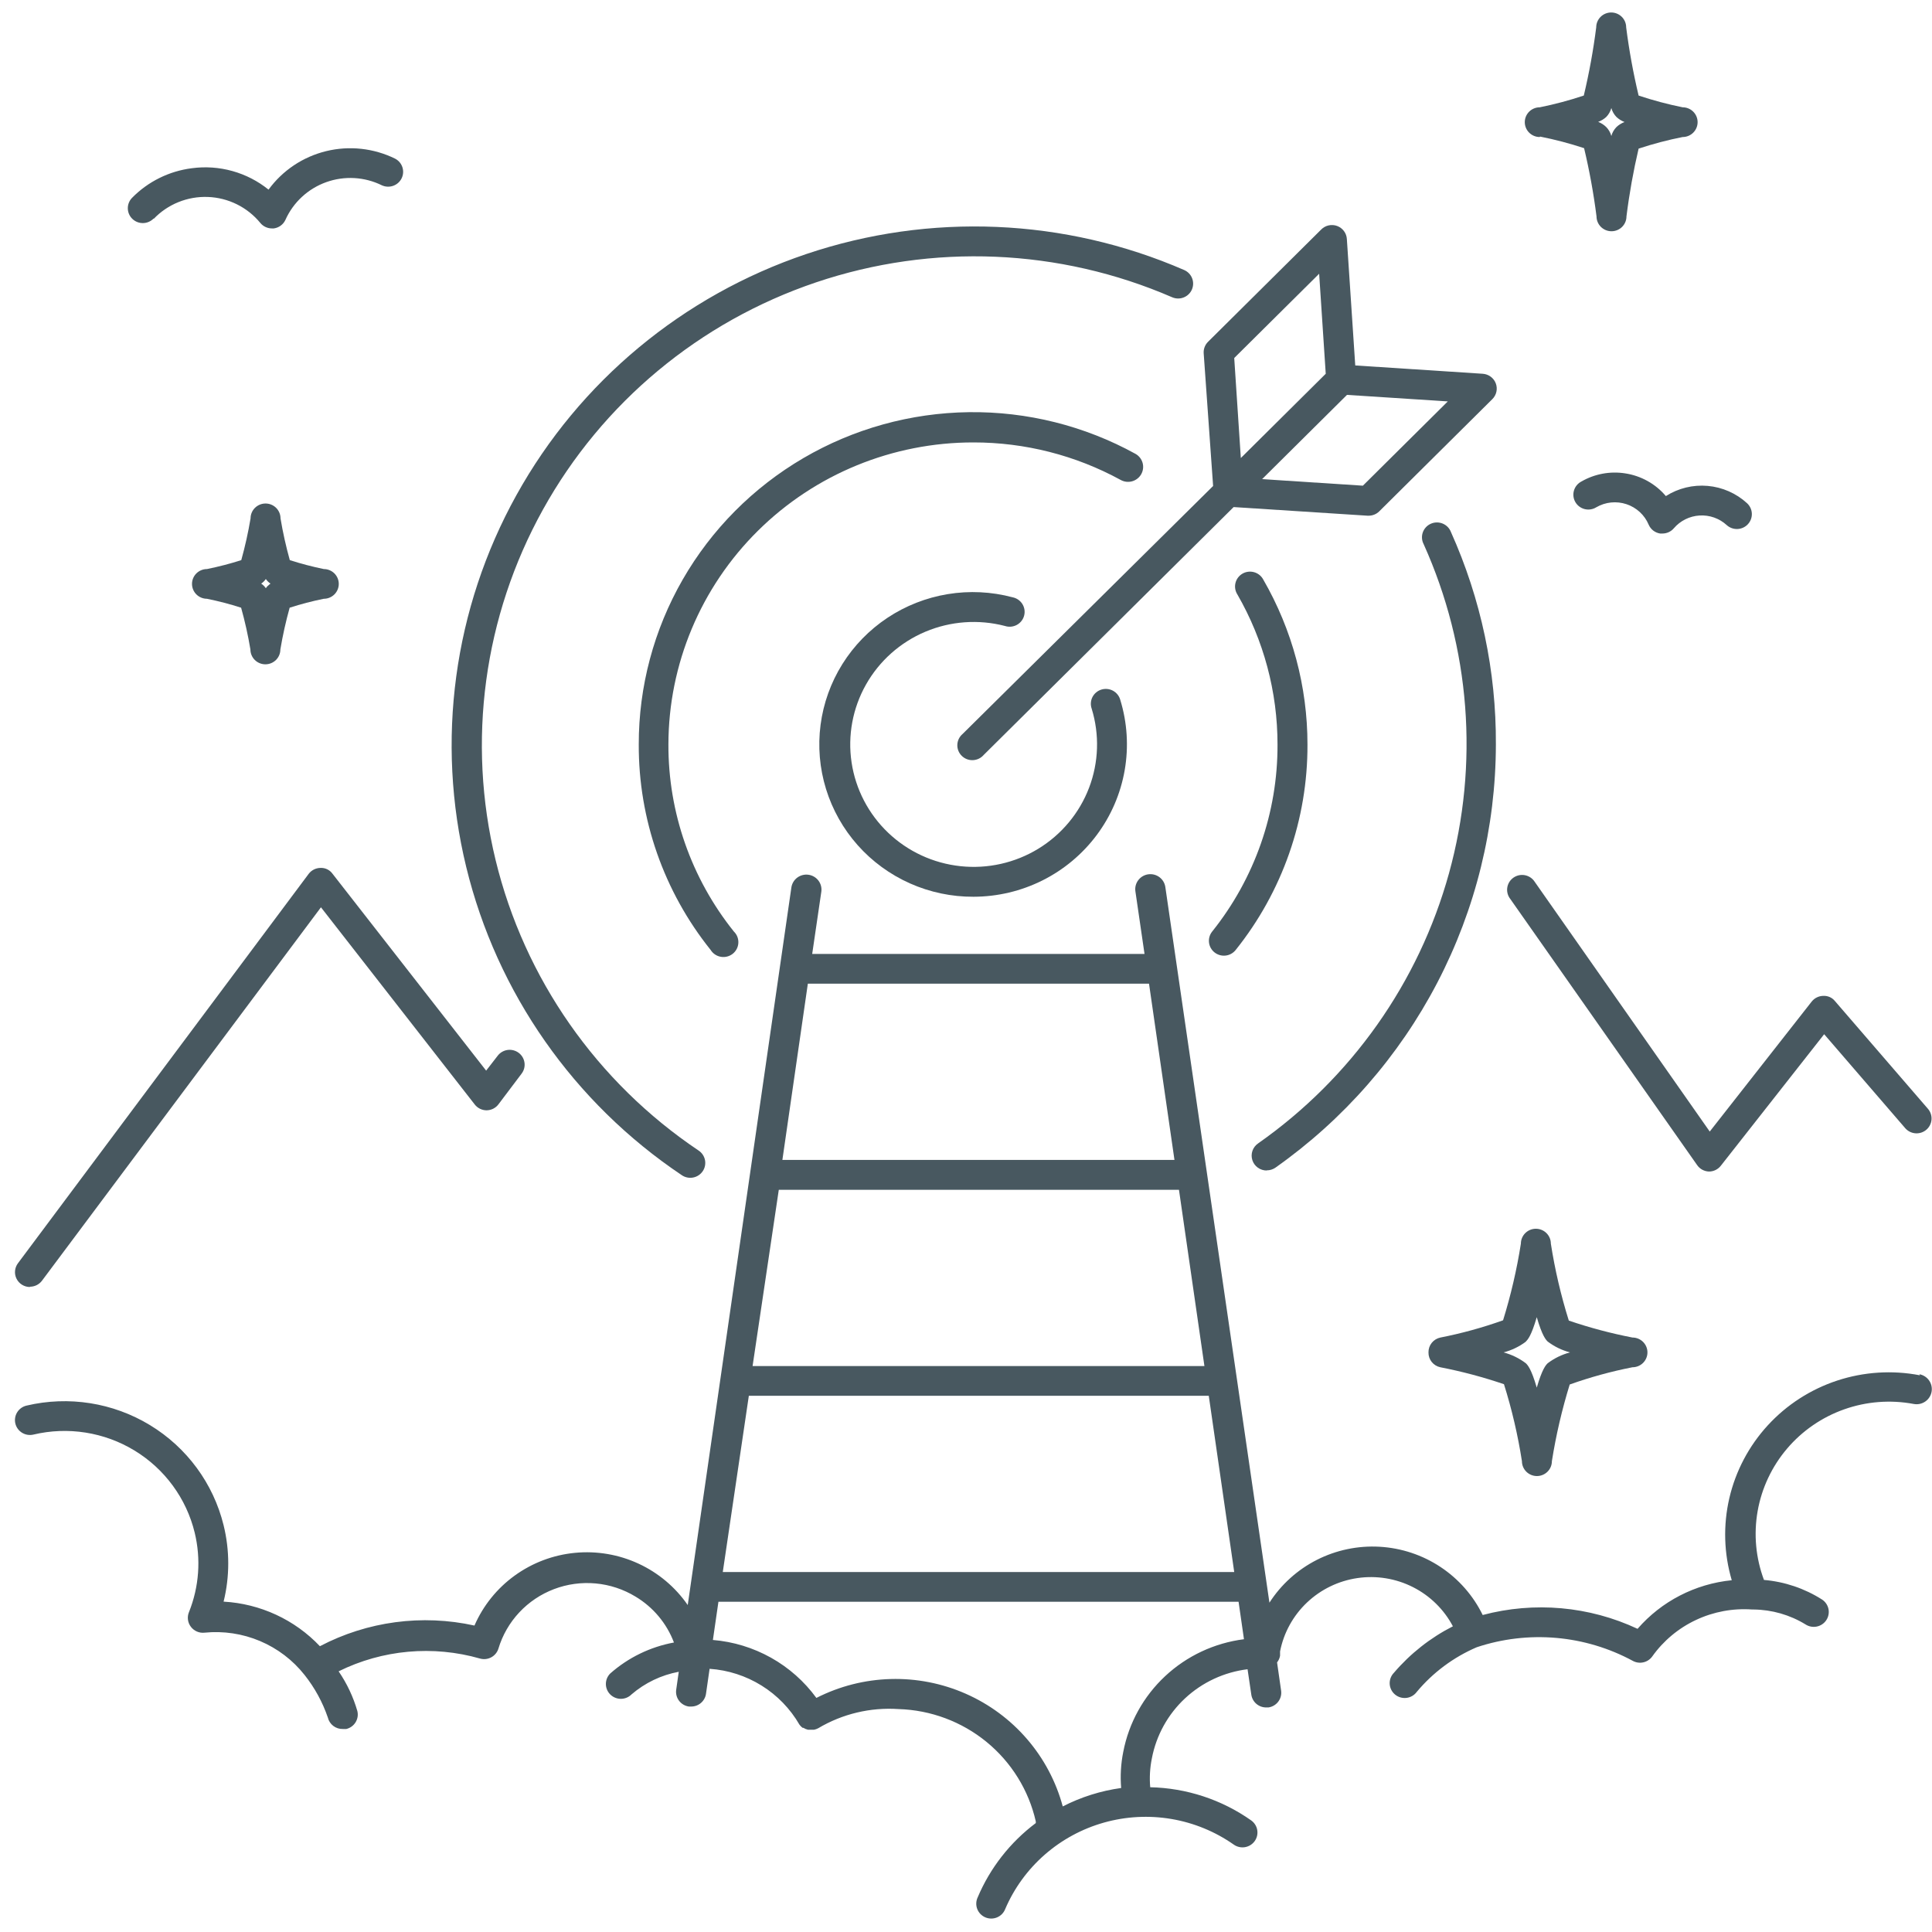 <svg width="200" height="200" viewBox="0 0 200 200" fill="none" xmlns="http://www.w3.org/2000/svg">
<path d="M198.744 142.369C195.893 141.82 192.947 142.008 190.19 142.915C187.433 143.822 184.958 145.418 183.002 147.549C181.046 149.68 179.676 152.274 179.022 155.082C178.369 157.891 178.455 160.819 179.271 163.585C175.491 163.959 172 165.76 169.519 168.615C164.515 166.271 158.834 165.764 153.488 167.185C152.505 165.172 150.999 163.457 149.125 162.215C147.251 160.973 145.077 160.249 142.827 160.119C140.577 159.989 138.333 160.457 136.326 161.474C134.32 162.492 132.623 164.022 131.411 165.908L120.636 91.831C120.578 91.423 120.36 91.054 120.028 90.806C119.697 90.558 119.279 90.451 118.868 90.508C118.457 90.565 118.086 90.782 117.836 91.111C117.585 91.439 117.477 91.853 117.535 92.261L118.481 98.754H84.078L85.023 92.308C85.081 91.9 84.973 91.486 84.723 91.157C84.473 90.828 84.101 90.611 83.69 90.554C83.279 90.497 82.862 90.604 82.53 90.852C82.199 91.1 81.98 91.469 81.922 91.877L71.194 166.154C69.913 164.3 68.155 162.82 66.103 161.87C64.05 160.919 61.778 160.532 59.523 160.749C57.269 160.965 55.114 161.778 53.284 163.102C51.453 164.426 50.014 166.213 49.116 168.277C43.696 167.082 38.025 167.84 33.116 170.415C30.512 167.666 26.944 166.014 23.147 165.8C23.787 163.202 23.787 160.49 23.147 157.892C22.085 153.572 19.343 149.844 15.52 147.524C11.697 145.203 7.104 144.479 2.744 145.508C2.546 145.554 2.358 145.639 2.193 145.757C2.027 145.876 1.887 146.025 1.78 146.197C1.673 146.369 1.6 146.561 1.568 146.761C1.535 146.96 1.542 147.165 1.589 147.362C1.636 147.559 1.721 147.744 1.841 147.909C1.96 148.073 2.111 148.212 2.284 148.319C2.458 148.425 2.65 148.496 2.852 148.529C3.053 148.561 3.259 148.554 3.457 148.508C7.028 147.66 10.792 148.254 13.923 150.157C17.053 152.061 19.295 155.12 20.155 158.662C20.818 161.395 20.612 164.264 19.566 166.877C19.459 167.128 19.422 167.403 19.457 167.673C19.492 167.944 19.599 168.2 19.767 168.415C19.928 168.626 20.142 168.792 20.386 168.897C20.63 169.002 20.898 169.043 21.163 169.015C23.124 168.816 25.105 169.114 26.918 169.881C28.732 170.648 30.321 171.858 31.535 173.4C32.582 174.721 33.394 176.209 33.938 177.8C34.02 178.144 34.219 178.45 34.501 178.666C34.783 178.881 35.132 178.994 35.488 178.985H35.845C36.044 178.938 36.231 178.852 36.397 178.733C36.562 178.614 36.702 178.464 36.809 178.291C36.915 178.118 36.986 177.925 37.018 177.725C37.05 177.525 37.041 177.32 36.992 177.123C36.57 175.661 35.916 174.274 35.054 173.015C39.594 170.771 44.817 170.299 49.69 171.692C50.081 171.803 50.499 171.756 50.856 171.564C51.212 171.371 51.478 171.047 51.597 170.662C52.017 169.266 52.755 167.985 53.753 166.917C54.751 165.85 55.983 165.024 57.354 164.504C58.725 163.983 60.198 163.782 61.659 163.917C63.121 164.051 64.531 164.516 65.783 165.277C67.613 166.371 69.016 168.046 69.767 170.031C67.311 170.484 65.027 171.596 63.163 173.246C63.02 173.391 62.908 173.562 62.832 173.749C62.756 173.937 62.718 174.137 62.72 174.339C62.722 174.542 62.764 174.741 62.844 174.927C62.924 175.113 63.041 175.282 63.186 175.423C63.332 175.564 63.504 175.676 63.693 175.751C63.882 175.827 64.084 175.865 64.288 175.862C64.492 175.86 64.693 175.818 64.88 175.739C65.067 175.66 65.237 175.544 65.38 175.4C66.771 174.206 68.456 173.399 70.264 173.062L70 174.923C69.942 175.327 70.049 175.737 70.296 176.063C70.543 176.389 70.911 176.604 71.318 176.662H71.535C71.911 176.665 72.276 176.533 72.561 176.29C72.846 176.046 73.033 175.708 73.085 175.338L73.457 172.754C75.368 172.885 77.216 173.481 78.839 174.49C80.461 175.499 81.808 176.89 82.76 178.538C82.851 178.662 82.961 178.771 83.085 178.862H83.163C83.311 178.955 83.473 179.022 83.643 179.062H83.721H83.938H84.155H84.264C84.415 179.032 84.561 178.98 84.698 178.908C87.203 177.418 90.109 176.725 93.023 176.923C96.355 177.023 99.559 178.221 102.13 180.326C104.701 182.432 106.494 185.326 107.225 188.554C107.222 188.61 107.222 188.667 107.225 188.723C104.571 190.716 102.496 193.37 101.209 196.415C101.12 196.603 101.071 196.806 101.063 197.013C101.055 197.22 101.09 197.426 101.164 197.62C101.239 197.813 101.352 197.989 101.496 198.138C101.641 198.287 101.815 198.406 102.007 198.487C102.199 198.567 102.406 198.609 102.614 198.609C102.823 198.608 103.03 198.566 103.221 198.485C103.413 198.404 103.587 198.285 103.731 198.135C103.876 197.986 103.988 197.809 104.062 197.615C104.985 195.462 106.383 193.541 108.152 191.993C109.922 190.446 112.018 189.311 114.287 188.672C116.556 188.033 118.94 187.907 121.264 188.301C123.589 188.696 125.795 189.603 127.721 190.954C127.887 191.071 128.074 191.155 128.273 191.2C128.471 191.245 128.677 191.251 128.878 191.218C129.079 191.184 129.271 191.111 129.443 191.004C129.616 190.897 129.766 190.757 129.884 190.592C130.002 190.428 130.086 190.242 130.132 190.045C130.177 189.848 130.183 189.644 130.149 189.444C130.116 189.245 130.043 189.054 129.934 188.883C129.826 188.712 129.685 188.563 129.519 188.446C126.461 186.291 122.82 185.096 119.07 185.015C118.983 184.018 119.04 183.012 119.24 182.031C119.692 179.649 120.895 177.471 122.676 175.811C124.457 174.152 126.723 173.097 129.147 172.8L129.535 175.431C129.588 175.8 129.774 176.138 130.059 176.382C130.344 176.625 130.709 176.758 131.085 176.754H131.302C131.709 176.697 132.077 176.481 132.324 176.155C132.571 175.829 132.678 175.419 132.62 175.015L132.202 172.092C132.361 171.891 132.468 171.653 132.512 171.4V170.954C132.89 169.02 133.865 167.251 135.302 165.89C136.738 164.53 138.564 163.646 140.529 163.361C142.493 163.075 144.498 163.402 146.267 164.297C148.036 165.191 149.481 166.609 150.403 168.354C148.067 169.544 145.992 171.181 144.295 173.169C144.147 173.321 144.032 173.502 143.957 173.7C143.882 173.898 143.85 174.109 143.861 174.32C143.872 174.531 143.927 174.737 144.022 174.926C144.117 175.116 144.251 175.283 144.414 175.419C144.578 175.554 144.767 175.655 144.972 175.715C145.176 175.774 145.391 175.792 145.602 175.765C145.813 175.739 146.017 175.67 146.2 175.562C146.383 175.454 146.542 175.31 146.667 175.138C148.34 173.138 150.464 171.556 152.868 170.523C155.516 169.641 158.32 169.312 161.102 169.555C163.885 169.799 166.587 170.61 169.039 171.938C169.372 172.117 169.758 172.168 170.127 172.083C170.495 171.998 170.819 171.783 171.039 171.477C172.196 169.849 173.758 168.546 175.573 167.695C177.387 166.843 179.393 166.471 181.395 166.615H181.535C183.431 166.636 185.285 167.168 186.899 168.154C187.069 168.266 187.26 168.344 187.46 168.383C187.66 168.422 187.867 168.421 188.067 168.381C188.267 168.341 188.457 168.263 188.626 168.15C188.796 168.037 188.941 167.892 189.054 167.723C189.167 167.554 189.246 167.365 189.285 167.166C189.324 166.968 189.324 166.763 189.284 166.565C189.243 166.366 189.164 166.177 189.05 166.009C188.936 165.841 188.79 165.697 188.62 165.585C186.811 164.434 184.746 163.737 182.605 163.554C181.755 161.28 181.529 158.823 181.949 156.434C182.37 154.045 183.423 151.81 185 149.957C186.577 148.104 188.622 146.7 190.925 145.889C193.228 145.077 195.707 144.887 198.109 145.338C198.52 145.416 198.945 145.328 199.291 145.095C199.637 144.861 199.875 144.5 199.954 144.092C200.032 143.684 199.943 143.262 199.708 142.919C199.472 142.576 199.109 142.339 198.698 142.262L198.744 142.369ZM77.519 144.492H125.132L127.767 162.738H74.822L77.519 144.492ZM80.62 123.169H122.047L124.682 141.415H77.907L80.62 123.169ZM118.946 101.831L121.581 120.077H80.992L83.628 101.831H118.946ZM116.279 181.354C116.031 182.584 115.958 183.842 116.062 185.092C113.952 185.384 111.908 186.029 110.016 187C109.325 184.435 108.064 182.055 106.326 180.036C104.588 178.017 102.416 176.41 99.97 175.333C97.524 174.256 94.866 173.736 92.191 173.812C89.516 173.887 86.892 174.556 84.512 175.769C83.267 174.062 81.666 172.642 79.817 171.606C77.967 170.571 75.915 169.944 73.799 169.769L74.372 165.815H128.217L128.775 169.692C125.719 170.08 122.864 171.416 120.62 173.511C118.375 175.605 116.856 178.351 116.279 181.354Z" fill="#485860"/>
<path d="M175.69 120.615C175.828 120.813 176.01 120.976 176.223 121.091C176.436 121.205 176.673 121.269 176.915 121.277C177.151 121.276 177.385 121.222 177.597 121.118C177.81 121.014 177.995 120.863 178.14 120.677L188.837 107.062L197.225 116.785C197.357 116.938 197.519 117.064 197.7 117.156C197.882 117.248 198.08 117.303 198.282 117.319C198.485 117.334 198.69 117.31 198.883 117.248C199.077 117.185 199.256 117.085 199.411 116.954C199.566 116.823 199.693 116.662 199.785 116.482C199.877 116.302 199.933 116.106 199.949 115.904C199.965 115.703 199.94 115.5 199.877 115.308C199.814 115.116 199.714 114.938 199.581 114.785L189.953 103.631C189.81 103.452 189.625 103.309 189.415 103.216C189.204 103.122 188.974 103.08 188.744 103.092C188.514 103.096 188.287 103.15 188.081 103.251C187.874 103.352 187.693 103.498 187.55 103.677L176.992 117.138L158.791 91.169C158.547 90.858 158.193 90.651 157.8 90.591C157.407 90.531 157.007 90.624 156.68 90.849C156.354 91.074 156.128 91.414 156.047 91.8C155.967 92.186 156.039 92.588 156.248 92.923L175.69 120.615Z" fill="#485860"/>
<path d="M3.101 133.2C3.341 133.2 3.579 133.144 3.794 133.038C4.009 132.931 4.197 132.776 4.341 132.585L33.225 93.923L49.147 114.339C49.292 114.525 49.477 114.676 49.69 114.78C49.902 114.884 50.135 114.938 50.372 114.938C50.61 114.936 50.844 114.879 51.057 114.773C51.269 114.666 51.454 114.512 51.597 114.323L54 111.138C54.247 110.812 54.353 110.402 54.294 109.998C54.236 109.594 54.019 109.229 53.69 108.985C53.361 108.74 52.947 108.635 52.54 108.692C52.133 108.75 51.766 108.966 51.519 109.292L50.326 110.831L34.419 90.446C34.279 90.251 34.092 90.094 33.876 89.989C33.659 89.885 33.419 89.835 33.178 89.846C32.94 89.849 32.706 89.905 32.493 90.012C32.281 90.119 32.096 90.273 31.953 90.462L1.86 130.769C1.688 130.998 1.583 131.27 1.557 131.554C1.531 131.839 1.585 132.125 1.714 132.38C1.843 132.636 2.041 132.851 2.286 133.001C2.531 133.151 2.813 133.231 3.101 133.231V133.2Z" fill="#485860"/>
<path d="M70.589 121.661C70.758 121.775 70.948 121.854 71.148 121.894C71.347 121.934 71.553 121.935 71.753 121.897C71.954 121.858 72.144 121.781 72.314 121.669C72.484 121.558 72.63 121.414 72.744 121.246C72.858 121.078 72.938 120.89 72.978 120.692C73.019 120.494 73.02 120.289 72.981 120.091C72.942 119.892 72.864 119.703 72.752 119.535C72.639 119.366 72.495 119.221 72.326 119.108C61.783 112.034 54.285 101.306 51.303 89.028C48.321 76.751 50.07 63.811 56.208 52.748C62.345 41.685 72.428 33.297 84.477 29.23C96.526 25.164 109.671 25.713 121.333 30.769C121.71 30.934 122.137 30.945 122.52 30.797C122.904 30.65 123.213 30.358 123.38 29.985C123.546 29.611 123.557 29.188 123.408 28.807C123.26 28.426 122.965 28.119 122.589 27.954C110.216 22.577 96.265 21.985 83.475 26.295C70.685 30.604 59.981 39.504 53.466 51.244C46.95 62.985 45.095 76.719 48.263 89.749C51.431 102.778 59.395 114.161 70.589 121.661Z" fill="#485860"/>
<path d="M131.132 121.154C131.453 121.156 131.767 121.059 132.031 120.877C139.077 115.906 144.825 109.336 148.795 101.715C152.764 94.093 154.841 85.641 154.853 77.061C154.894 69.489 153.308 61.994 150.202 55.077C150.127 54.88 150.012 54.701 149.865 54.55C149.717 54.4 149.541 54.28 149.345 54.2C149.15 54.12 148.94 54.08 148.728 54.083C148.516 54.086 148.308 54.132 148.115 54.219C147.922 54.305 147.748 54.429 147.606 54.585C147.463 54.74 147.354 54.922 147.285 55.121C147.216 55.319 147.189 55.53 147.206 55.739C147.222 55.949 147.281 56.153 147.38 56.339C152.201 67.049 153.127 79.088 150 90.401C146.872 101.713 139.886 111.598 130.233 118.369C129.961 118.557 129.758 118.826 129.651 119.137C129.545 119.448 129.542 119.785 129.643 120.098C129.743 120.411 129.942 120.684 130.21 120.876C130.478 121.069 130.801 121.172 131.132 121.169V121.154Z" fill="#485860"/>
<path d="M100.775 45.8C106.099 45.796 111.336 47.13 116 49.677C116.36 49.881 116.787 49.935 117.186 49.827C117.586 49.718 117.926 49.457 118.132 49.1C118.337 48.743 118.392 48.319 118.283 47.923C118.174 47.526 117.91 47.189 117.55 46.985C112.277 44.079 106.33 42.591 100.299 42.668C94.268 42.745 88.362 44.384 83.165 47.423C77.969 50.462 73.663 54.796 70.674 59.994C67.685 65.193 66.117 71.076 66.124 77.061C66.095 84.787 68.72 92.292 73.566 98.338C73.681 98.524 73.835 98.683 74.016 98.805C74.198 98.928 74.404 99.01 74.621 99.047C74.837 99.085 75.059 99.076 75.272 99.022C75.484 98.968 75.683 98.869 75.855 98.733C76.026 98.597 76.166 98.426 76.266 98.232C76.366 98.038 76.424 97.825 76.434 97.607C76.445 97.39 76.409 97.172 76.329 96.969C76.249 96.767 76.126 96.583 75.969 96.431C71.558 90.926 69.168 84.094 69.194 77.061C69.206 68.761 72.54 60.805 78.462 54.943C84.384 49.08 92.41 45.792 100.775 45.8Z" fill="#485860"/>
<path d="M125.736 98.6C126.058 98.852 126.466 98.967 126.873 98.921C127.279 98.875 127.651 98.671 127.907 98.354C132.753 92.307 135.377 84.802 135.349 77.077C135.352 71.086 133.775 65.199 130.775 60C130.678 59.816 130.545 59.654 130.383 59.522C130.221 59.391 130.034 59.293 129.833 59.236C129.633 59.178 129.422 59.161 129.214 59.186C129.007 59.211 128.807 59.277 128.626 59.381C128.445 59.485 128.287 59.624 128.161 59.79C128.036 59.956 127.945 60.146 127.896 60.347C127.846 60.549 127.838 60.758 127.872 60.963C127.906 61.168 127.981 61.363 128.093 61.538C130.819 66.27 132.252 71.627 132.248 77.077C132.274 84.11 129.884 90.942 125.473 96.446C125.221 96.767 125.107 97.174 125.157 97.577C125.206 97.981 125.415 98.348 125.736 98.6Z" fill="#485860"/>
<path d="M100.775 92.831C103.259 92.827 105.707 92.247 107.924 91.136C110.141 90.025 112.065 88.414 113.541 86.433C115.018 84.451 116.007 82.154 116.429 79.725C116.85 77.297 116.693 74.804 115.969 72.446C115.914 72.248 115.819 72.062 115.69 71.9C115.562 71.739 115.401 71.605 115.219 71.505C115.037 71.406 114.837 71.345 114.63 71.324C114.424 71.303 114.215 71.324 114.017 71.385C113.818 71.446 113.634 71.545 113.475 71.678C113.317 71.811 113.186 71.974 113.092 72.157C112.998 72.341 112.942 72.542 112.928 72.747C112.913 72.953 112.94 73.159 113.008 73.354C113.835 76.038 113.742 78.918 112.742 81.544C111.742 84.169 109.892 86.391 107.483 87.862C105.073 89.332 102.24 89.967 99.428 89.667C96.616 89.368 93.983 88.15 91.943 86.206C89.903 84.262 88.57 81.701 88.155 78.925C87.739 76.149 88.264 73.314 89.647 70.866C91.029 68.417 93.192 66.493 95.795 65.395C98.398 64.298 101.295 64.088 104.031 64.8C104.232 64.866 104.444 64.891 104.655 64.872C104.866 64.853 105.071 64.792 105.257 64.692C105.443 64.592 105.606 64.456 105.737 64.29C105.868 64.125 105.963 63.935 106.017 63.733C106.071 63.529 106.083 63.318 106.051 63.11C106.02 62.902 105.946 62.703 105.834 62.525C105.722 62.347 105.574 62.194 105.4 62.074C105.226 61.955 105.029 61.872 104.822 61.831C102.634 61.248 100.346 61.137 98.111 61.504C95.876 61.871 93.746 62.708 91.864 63.958C89.982 65.209 88.391 66.844 87.197 68.755C86.004 70.665 85.236 72.807 84.945 75.036C84.654 77.265 84.847 79.53 85.51 81.68C86.174 83.829 87.292 85.812 88.791 87.498C90.29 89.183 92.135 90.53 94.202 91.45C96.269 92.37 98.51 92.841 100.775 92.831Z" fill="#485860"/>
<path d="M99.643 75.985C99.481 76.123 99.349 76.292 99.256 76.483C99.163 76.674 99.111 76.882 99.103 77.094C99.094 77.306 99.13 77.517 99.208 77.714C99.286 77.912 99.404 78.091 99.556 78.241C99.707 78.391 99.887 78.508 100.086 78.586C100.285 78.663 100.498 78.699 100.712 78.691C100.925 78.682 101.135 78.63 101.327 78.538C101.519 78.446 101.69 78.315 101.829 78.154L127.705 52.492L141.566 53.385H141.674C141.878 53.386 142.081 53.347 142.27 53.27C142.459 53.194 142.63 53.081 142.775 52.938L154.481 41.323C154.694 41.114 154.841 40.849 154.906 40.559C154.97 40.269 154.949 39.967 154.844 39.688C154.739 39.41 154.555 39.168 154.315 38.992C154.074 38.815 153.787 38.711 153.488 38.692L140.295 37.831L139.426 24.738C139.408 24.442 139.303 24.157 139.125 23.919C138.947 23.68 138.703 23.497 138.422 23.393C138.142 23.289 137.837 23.268 137.545 23.332C137.253 23.396 136.985 23.542 136.775 23.754L125.054 35.385C124.899 35.539 124.778 35.725 124.701 35.929C124.623 36.133 124.591 36.351 124.605 36.569L125.581 50.308L99.643 75.985ZM141.085 50.277L130.651 49.6L139.442 40.877L149.876 41.554L141.085 50.277ZM127.767 37.062L136.558 28.338L137.24 38.692L128.45 47.415L127.767 37.062Z" fill="#485860"/>
<path d="M15.907 22.662C16.626 21.908 17.499 21.316 18.467 20.924C19.435 20.532 20.476 20.349 21.521 20.389C22.566 20.428 23.59 20.688 24.526 21.152C25.461 21.615 26.286 22.272 26.946 23.077C27.09 23.253 27.272 23.396 27.478 23.494C27.685 23.593 27.91 23.645 28.14 23.646H28.341C28.602 23.612 28.851 23.512 29.062 23.355C29.274 23.199 29.442 22.992 29.55 22.754C29.953 21.855 30.535 21.046 31.261 20.376C31.987 19.706 32.842 19.188 33.775 18.855C34.708 18.521 35.699 18.379 36.689 18.435C37.679 18.492 38.647 18.747 39.535 19.185C39.901 19.351 40.318 19.37 40.698 19.237C41.078 19.104 41.391 18.829 41.57 18.471C41.75 18.113 41.782 17.7 41.659 17.319C41.537 16.938 41.27 16.62 40.915 16.431C38.7 15.338 36.167 15.059 33.766 15.645C31.364 16.231 29.25 17.643 27.799 19.631C26.698 18.742 25.426 18.088 24.061 17.707C22.695 17.326 21.266 17.226 19.86 17.415C17.502 17.714 15.315 18.799 13.659 20.492C13.375 20.788 13.222 21.184 13.232 21.592C13.242 22 13.415 22.388 13.713 22.669C14.011 22.951 14.41 23.103 14.821 23.093C15.233 23.083 15.623 22.911 15.907 22.615V22.662Z" fill="#485860"/>
<path d="M168.217 49C166.66 48.761 165.067 49.06 163.705 49.846C163.52 49.942 163.356 50.075 163.224 50.235C163.092 50.396 162.993 50.581 162.935 50.781C162.877 50.98 162.86 51.189 162.885 51.395C162.91 51.601 162.977 51.8 163.082 51.979C163.186 52.159 163.327 52.316 163.494 52.44C163.661 52.565 163.852 52.654 164.055 52.704C164.258 52.753 164.469 52.761 164.676 52.727C164.882 52.694 165.079 52.619 165.256 52.508C165.723 52.238 166.242 52.071 166.78 52.017C167.317 51.962 167.86 52.023 168.372 52.193C168.884 52.363 169.353 52.64 169.749 53.005C170.145 53.369 170.458 53.813 170.667 54.308C170.77 54.55 170.933 54.762 171.142 54.924C171.351 55.085 171.599 55.191 171.86 55.231H172.093C172.317 55.231 172.538 55.183 172.742 55.09C172.945 54.997 173.126 54.861 173.271 54.692C173.602 54.304 174.009 53.986 174.466 53.758C174.924 53.53 175.424 53.396 175.935 53.365C176.446 53.333 176.959 53.404 177.441 53.574C177.924 53.744 178.367 54.01 178.744 54.354C178.894 54.491 179.069 54.598 179.261 54.668C179.452 54.738 179.655 54.77 179.859 54.762C180.062 54.755 180.263 54.707 180.448 54.622C180.633 54.538 180.8 54.418 180.938 54.269C181.076 54.121 181.184 53.947 181.255 53.757C181.325 53.567 181.358 53.365 181.35 53.163C181.342 52.961 181.294 52.762 181.209 52.579C181.123 52.395 181.002 52.23 180.853 52.092C179.732 51.064 178.299 50.434 176.778 50.3C175.258 50.166 173.735 50.537 172.45 51.354C171.375 50.083 169.87 49.246 168.217 49Z" fill="#485860"/>
<path d="M147.876 140C147.868 140.358 147.986 140.707 148.209 140.988C148.433 141.269 148.748 141.463 149.101 141.538C151.335 141.972 153.537 142.558 155.69 143.292C156.508 145.899 157.13 148.563 157.55 151.261C157.55 151.67 157.714 152.061 158.004 152.349C158.295 152.638 158.69 152.8 159.101 152.8C159.512 152.8 159.906 152.638 160.197 152.349C160.488 152.061 160.651 151.67 160.651 151.261C161.076 148.575 161.693 145.923 162.496 143.323C164.613 142.568 166.785 141.971 168.992 141.538C169.403 141.538 169.798 141.376 170.089 141.088C170.379 140.799 170.543 140.408 170.543 140C170.543 139.592 170.379 139.201 170.089 138.912C169.798 138.624 169.403 138.461 168.992 138.461C166.758 138.028 164.556 137.442 162.403 136.708C161.585 134.101 160.963 131.437 160.543 128.738C160.543 128.33 160.379 127.939 160.089 127.651C159.798 127.362 159.403 127.2 158.992 127.2C158.581 127.2 158.187 127.362 157.896 127.651C157.605 127.939 157.442 128.33 157.442 128.738C157.02 131.425 156.403 134.078 155.597 136.677C153.485 137.431 151.318 138.028 149.116 138.461C148.761 138.533 148.442 138.727 148.215 139.008C147.989 139.289 147.869 139.64 147.876 140ZM157.953 138.877C158.14 138.692 158.512 138.323 159.085 136.354C159.659 138.323 160.031 138.692 160.217 138.877C160.905 139.398 161.69 139.78 162.527 140C161.69 140.22 160.905 140.602 160.217 141.123C160.031 141.308 159.659 141.677 159.085 143.646C158.512 141.677 158.14 141.308 157.953 141.123C157.265 140.602 156.48 140.22 155.643 140C156.479 139.784 157.264 139.408 157.953 138.892V138.877Z" fill="#485860"/>
<path d="M159.426 14.139C160.969 14.445 162.492 14.845 163.985 15.338C164.54 17.668 164.97 20.025 165.271 22.4C165.271 22.808 165.435 23.199 165.725 23.488C166.016 23.776 166.411 23.939 166.822 23.939C167.233 23.939 167.627 23.776 167.918 23.488C168.209 23.199 168.372 22.808 168.372 22.4C168.665 20.041 169.085 17.7 169.628 15.385C171.121 14.892 172.643 14.491 174.186 14.185C174.597 14.185 174.992 14.023 175.282 13.734C175.573 13.445 175.736 13.054 175.736 12.646C175.736 12.238 175.573 11.847 175.282 11.558C174.992 11.27 174.597 11.108 174.186 11.108C172.643 10.796 171.121 10.39 169.628 9.892C169.073 7.563 168.643 5.206 168.341 2.831C168.341 2.423 168.178 2.031 167.887 1.743C167.596 1.454 167.202 1.292 166.791 1.292C166.38 1.292 165.985 1.454 165.694 1.743C165.404 2.031 165.24 2.423 165.24 2.831C164.939 5.206 164.509 7.563 163.954 9.892C162.461 10.391 160.939 10.796 159.395 11.108C158.984 11.108 158.59 11.27 158.299 11.558C158.008 11.847 157.845 12.238 157.845 12.646C157.845 13.054 158.008 13.445 158.299 13.734C158.59 14.023 158.984 14.185 159.395 14.185L159.426 14.139ZM166.279 12.108C166.53 11.849 166.711 11.531 166.806 11.185C166.901 11.531 167.082 11.849 167.333 12.108C167.575 12.335 167.859 12.513 168.171 12.631C167.859 12.748 167.574 12.926 167.333 13.154C167.082 13.412 166.9 13.73 166.806 14.077C166.712 13.73 166.531 13.412 166.279 13.154C166.04 12.92 165.755 12.736 165.442 12.615C165.752 12.503 166.037 12.331 166.279 12.108Z" fill="#485860"/>
<path d="M30 57.985C29.603 56.561 29.282 55.118 29.039 53.661C29.039 53.254 28.875 52.862 28.585 52.574C28.294 52.285 27.9 52.123 27.488 52.123C27.077 52.123 26.683 52.285 26.392 52.574C26.101 52.862 25.938 53.254 25.938 53.661C25.694 55.118 25.373 56.561 24.977 57.985C23.811 58.357 22.626 58.665 21.426 58.908C21.015 58.908 20.621 59.07 20.33 59.358C20.039 59.647 19.876 60.038 19.876 60.446C19.876 60.854 20.039 61.245 20.33 61.534C20.621 61.822 21.015 61.985 21.426 61.985C22.621 62.228 23.801 62.536 24.961 62.908C25.358 64.331 25.679 65.774 25.922 67.231C25.922 67.639 26.086 68.03 26.377 68.319C26.667 68.607 27.062 68.769 27.473 68.769C27.884 68.769 28.278 68.607 28.569 68.319C28.86 68.03 29.023 67.639 29.023 67.231C29.267 65.774 29.588 64.331 29.985 62.908C31.145 62.536 32.325 62.227 33.519 61.985C33.931 61.985 34.325 61.822 34.616 61.534C34.906 61.245 35.07 60.854 35.07 60.446C35.07 60.038 34.906 59.647 34.616 59.358C34.325 59.07 33.931 58.908 33.519 58.908C32.33 58.663 31.155 58.355 30 57.985ZM27.736 60.631C27.655 60.71 27.582 60.798 27.519 60.892C27.456 60.798 27.384 60.71 27.302 60.631C27.222 60.551 27.133 60.478 27.039 60.415C27.134 60.352 27.222 60.28 27.302 60.2C27.384 60.121 27.456 60.033 27.519 59.938C27.582 60.033 27.655 60.121 27.736 60.2C27.817 60.28 27.905 60.352 28 60.415C27.905 60.483 27.816 60.561 27.736 60.646V60.631Z" fill="#485860"/>
</svg>
